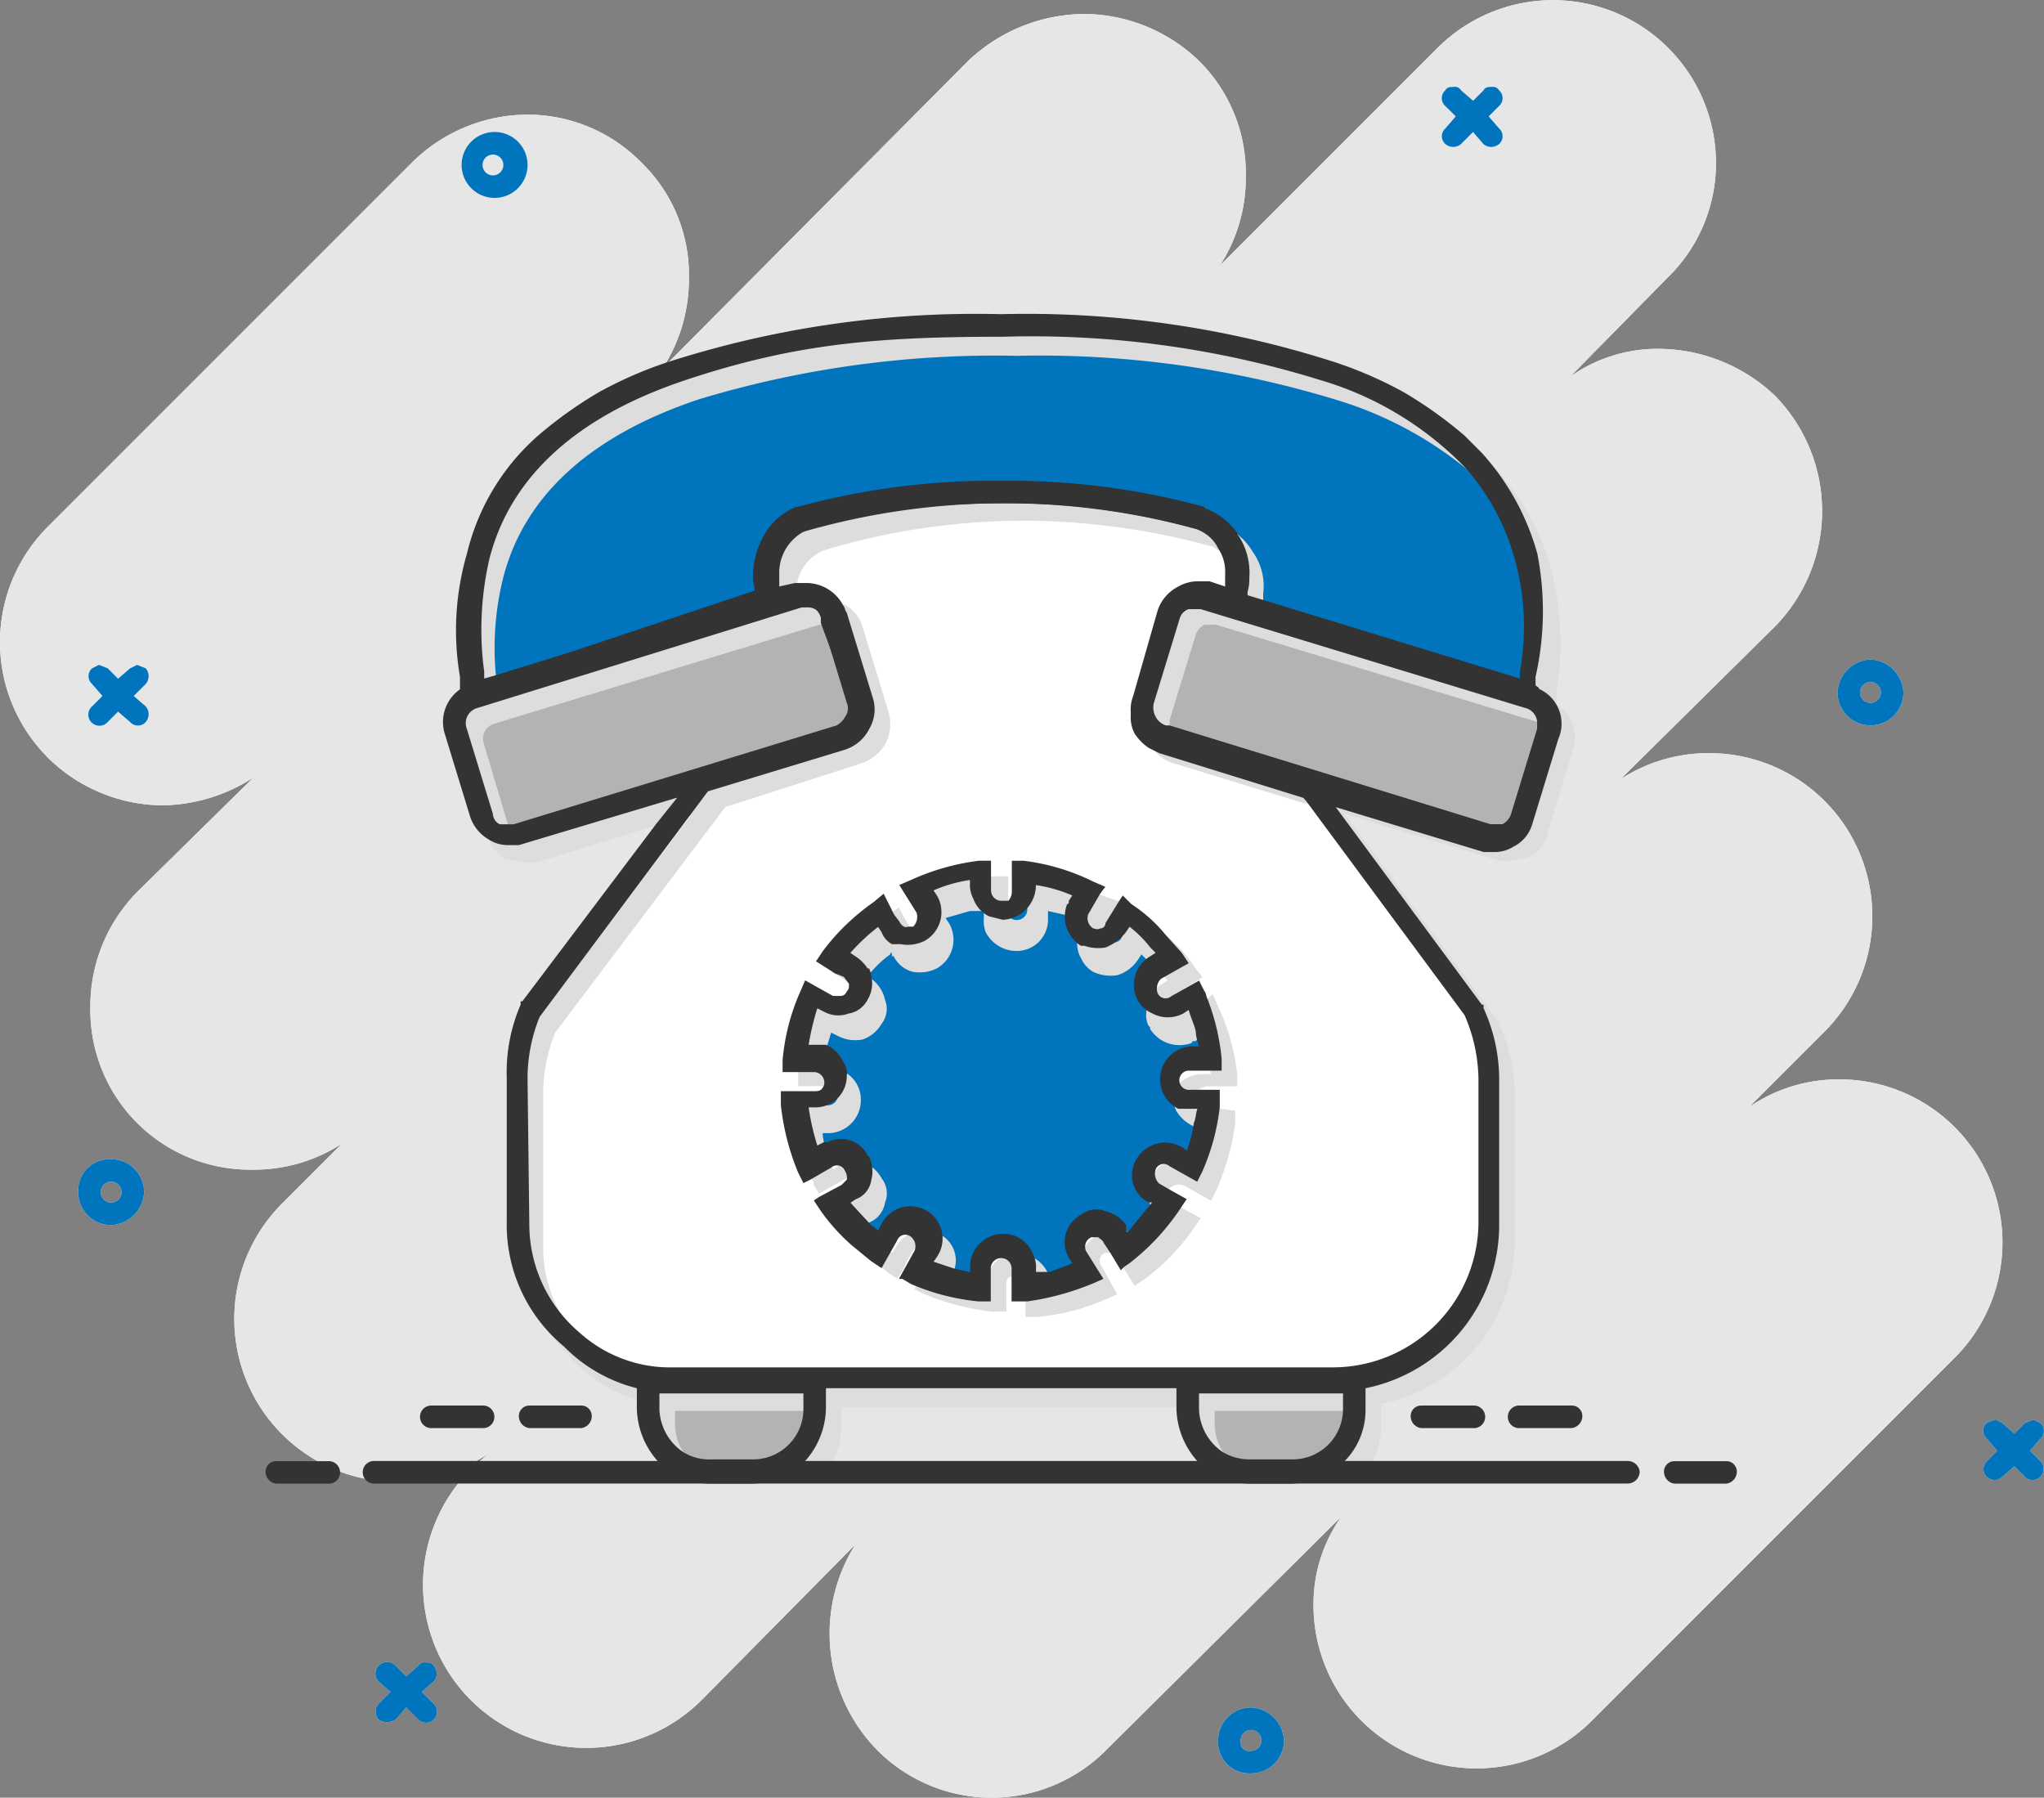 <svg id="Asset_118" data-name="Asset 118" xmlns="http://www.w3.org/2000/svg" width="84.837" height="74.609" viewBox="0 0 84.837 74.609"><rect x="0" y="0" width="84.837" height="74.609" fill="#808080" stroke="none"/><g id="Layer_2" data-name="Layer 2" transform="translate(0 0)"><g id="Layer_1" data-name="Layer 1"><path id="Path_13413" data-name="Path 13413" d="M1.942,31.4a6.841,6.841,0,0,0,4.825,2.016,7.129,7.129,0,0,0,3.745-1.152L5.687,37.012a6.769,6.769,0,0,0-1.944,4.825,6.625,6.625,0,0,0,6.7,6.7,6.7,6.7,0,0,0,3.745-1.08l-2.52,2.52A6.769,6.769,0,0,0,16.489,61.5a7.129,7.129,0,0,0,3.745-1.152l-.648.576A6.772,6.772,0,1,0,29.163,70.5L35.5,64.089a6.913,6.913,0,0,0,.864,8.5,6.7,6.7,0,0,0,9.578,0l9.722-9.65a6.265,6.265,0,0,0-1.152,3.745,6.769,6.769,0,0,0,11.522,4.753L81.156,56.312A6.769,6.769,0,0,0,76.331,44.79a6.553,6.553,0,0,0-3.745,1.152l3.169-3.169A6.769,6.769,0,0,0,71,31.251a6.7,6.7,0,0,0-3.745,1.08l6.409-6.337a6.841,6.841,0,0,0,0-9.578,7.057,7.057,0,0,0-4.753-1.944,6.265,6.265,0,0,0-3.745,1.152l4.033-4.1a6.625,6.625,0,0,0,2.016-4.753A6.769,6.769,0,0,0,59.7,1.942l-9.074,9.074A6.7,6.7,0,0,0,51.7,7.271a6.553,6.553,0,0,0-1.944-4.753A6.913,6.913,0,0,0,45.006.574a7.057,7.057,0,0,0-4.825,1.944L27.507,15.265a6.841,6.841,0,0,0,1.08-3.745,6.481,6.481,0,0,0-1.944-4.753A6.625,6.625,0,0,0,21.89,4.751a6.841,6.841,0,0,0-4.825,2.016L1.942,21.89a6.769,6.769,0,0,0,0,9.506Z" transform="translate(0.007 0.007)" fill="#fff"/><path id="Path_13414" data-name="Path 13414" d="M114.875,83.1l-.432.432a.458.458,0,0,0,.648.648l.5-.432.432.432a.458.458,0,1,0,.648-.648l-.432-.432.432-.5a.432.432,0,0,0,0-.648l-.288-.144-.36.144-.432.432-.5-.432L114.8,81.8l-.36.144a.432.432,0,0,0,0,.648Z" transform="translate(-31.984 -22.889)" fill="#fff"/><path id="Path_13415" data-name="Path 13415" d="M22.258,97.021l-.5.5a.5.5,0,0,0,0,.648.648.648,0,0,0,.72,0l.432-.5.5.5a.458.458,0,0,0,.648-.648l-.5-.5.5-.432a.5.5,0,0,0,0-.648c-.072-.144-.216-.144-.36-.144a.288.288,0,0,0-.288.144l-.5.432-.432-.432a.484.484,0,0,0-.72.648Z" transform="translate(-6.051 -26.804)" fill="#fff"/><path id="Path_13416" data-name="Path 13416" d="M5.675,39.6l-.432.432a.459.459,0,1,0,.648.648l.432-.432.5.432a.432.432,0,0,0,.648,0,.5.5,0,0,0,0-.648l-.5-.432.5-.5a.5.5,0,0,0,0-.648l-.36-.144-.288.144-.5.432-.432-.432-.36-.144-.288.144a.432.432,0,0,0,0,.648Z" transform="translate(-1.422 -10.714)" fill="#fff"/><path id="Path_13417" data-name="Path 13417" d="M83.675,6.223l-.432.5a.432.432,0,0,0,0,.648.5.5,0,0,0,.648,0l.5-.5.432.5a.5.5,0,0,0,.648,0,.432.432,0,0,0,0-.648l-.432-.5.432-.432a.432.432,0,0,0,0-.648A.288.288,0,0,0,85.187,5c-.144,0-.288,0-.36.144l-.432.432-.5-.432A.288.288,0,0,0,83.6,5c-.144,0-.288,0-.36.144a.432.432,0,0,0,0,.648Z" transform="translate(-23.252 -1.393)" fill="#fff"/><path id="Path_13418" data-name="Path 13418" d="M71.567,98.4a1.44,1.44,0,0,1,1.368,1.368,1.368,1.368,0,0,1-1.368,1.368A1.3,1.3,0,0,1,70.2,99.768,1.368,1.368,0,0,1,71.567,98.4Zm0,1.8a.432.432,0,1,0-.432-.432.36.36,0,0,0,.432.432Z" transform="translate(-19.642 -27.535)" fill="#fff"/><path id="Path_13419" data-name="Path 13419" d="M107.268,38a1.44,1.44,0,0,1,1.368,1.368,1.368,1.368,0,1,1-2.736,0A1.44,1.44,0,0,1,107.268,38Zm0,1.8a.432.432,0,1,0-.432-.432A.432.432,0,0,0,107.268,39.8Z" transform="translate(-29.634 -10.63)" fill="#fff"/><path id="Path_13420" data-name="Path 13420" d="M27.9,7.6a1.368,1.368,0,1,1-1.3,1.368A1.368,1.368,0,0,1,27.9,7.6Zm0,1.8a.432.432,0,1,0-.432-.432A.432.432,0,0,0,27.9,9.4Z" transform="translate(-7.44 -2.121)" fill="#fff"/><path id="Path_13421" data-name="Path 13421" d="M5.867,66.8a1.368,1.368,0,0,1,1.368,1.368,1.44,1.44,0,0,1-1.368,1.368A1.368,1.368,0,0,1,4.5,68.167,1.3,1.3,0,0,1,5.867,66.8Zm0,1.8a.432.432,0,1,0-.432-.432.432.432,0,0,0,.432.432Z" transform="translate(-1.254 -18.69)" fill="#fff"/><path id="Path_13422" data-name="Path 13422" d="M1.942,31.4a6.841,6.841,0,0,0,4.825,2.016,7.129,7.129,0,0,0,3.745-1.152L5.687,37.012a6.769,6.769,0,0,0-1.944,4.825,6.625,6.625,0,0,0,6.7,6.7,6.7,6.7,0,0,0,3.745-1.08l-2.52,2.52A6.769,6.769,0,0,0,16.489,61.5a7.129,7.129,0,0,0,3.745-1.152l-.648.576A6.772,6.772,0,1,0,29.163,70.5L35.5,64.089a6.913,6.913,0,0,0,.864,8.5,6.7,6.7,0,0,0,9.578,0l9.722-9.65a6.265,6.265,0,0,0-1.152,3.745,6.769,6.769,0,0,0,11.522,4.753L81.156,56.312A6.769,6.769,0,0,0,76.331,44.79a6.553,6.553,0,0,0-3.745,1.152l3.169-3.169A6.769,6.769,0,0,0,71,31.251a6.7,6.7,0,0,0-3.745,1.08l6.409-6.337a6.841,6.841,0,0,0,0-9.578,7.057,7.057,0,0,0-4.753-1.944,6.265,6.265,0,0,0-3.745,1.152l4.033-4.1a6.625,6.625,0,0,0,2.016-4.753A6.769,6.769,0,0,0,59.7,1.942l-9.074,9.074A6.7,6.7,0,0,0,51.7,7.271a6.553,6.553,0,0,0-1.944-4.753A6.913,6.913,0,0,0,45.006.574a7.057,7.057,0,0,0-4.825,1.944L27.507,15.265a6.841,6.841,0,0,0,1.08-3.745,6.481,6.481,0,0,0-1.944-4.753A6.625,6.625,0,0,0,21.89,4.751a6.841,6.841,0,0,0-4.825,2.016L1.942,21.89a6.769,6.769,0,0,0,0,9.506Z" transform="translate(0.007 0.007)" fill="#e6e6e6"/><path id="Path_13423" data-name="Path 13423" d="M114.875,83.1l-.432.432a.458.458,0,0,0,.648.648l.5-.432.432.432a.458.458,0,1,0,.648-.648l-.432-.432.432-.5a.432.432,0,0,0,0-.648l-.288-.144-.36.144-.432.432-.5-.432L114.8,81.8l-.36.144a.432.432,0,0,0,0,.648Z" transform="translate(-31.984 -22.889)" fill="#0174be"/><path id="Path_13424" data-name="Path 13424" d="M22.258,97.021l-.5.5a.5.5,0,0,0,0,.648.648.648,0,0,0,.72,0l.432-.5.5.5a.458.458,0,0,0,.648-.648l-.5-.5.5-.432a.5.5,0,0,0,0-.648c-.072-.144-.216-.144-.36-.144a.288.288,0,0,0-.288.144l-.5.432-.432-.432a.484.484,0,0,0-.72.648Z" transform="translate(-6.051 -26.804)" fill="#0174be"/><path id="Path_13425" data-name="Path 13425" d="M5.675,39.6l-.432.432a.459.459,0,1,0,.648.648l.432-.432.5.432a.432.432,0,0,0,.648,0,.5.5,0,0,0,0-.648l-.5-.432.5-.5a.5.5,0,0,0,0-.648l-.36-.144-.288.144-.5.432-.432-.432-.36-.144-.288.144a.432.432,0,0,0,0,.648Z" transform="translate(-1.422 -10.714)" fill="#0174be"/><path id="Path_13426" data-name="Path 13426" d="M83.675,6.223l-.432.5a.432.432,0,0,0,0,.648.5.5,0,0,0,.648,0l.5-.5.432.5a.5.5,0,0,0,.648,0,.432.432,0,0,0,0-.648l-.432-.5.432-.432a.432.432,0,0,0,0-.648A.288.288,0,0,0,85.187,5c-.144,0-.288,0-.36.144l-.432.432-.5-.432A.288.288,0,0,0,83.6,5c-.144,0-.288,0-.36.144a.432.432,0,0,0,0,.648Z" transform="translate(-23.252 -1.393)" fill="#0174be"/><path id="Path_13427" data-name="Path 13427" d="M71.567,98.4a1.44,1.44,0,0,1,1.368,1.368,1.368,1.368,0,0,1-1.368,1.368A1.3,1.3,0,0,1,70.2,99.768,1.368,1.368,0,0,1,71.567,98.4Zm0,1.8a.432.432,0,1,0-.432-.432.36.36,0,0,0,.432.432Z" transform="translate(-19.642 -27.535)" fill="#0174be"/><path id="Path_13428" data-name="Path 13428" d="M107.268,38a1.44,1.44,0,0,1,1.368,1.368,1.368,1.368,0,1,1-2.736,0A1.44,1.44,0,0,1,107.268,38Zm0,1.8a.432.432,0,1,0-.432-.432A.432.432,0,0,0,107.268,39.8Z" transform="translate(-29.634 -10.63)" fill="#0174be"/><path id="Path_13429" data-name="Path 13429" d="M27.9,7.6a1.368,1.368,0,1,1-1.3,1.368A1.368,1.368,0,0,1,27.9,7.6Zm0,1.8a.432.432,0,1,0-.432-.432A.432.432,0,0,0,27.9,9.4Z" transform="translate(-7.44 -2.121)" fill="#0174be"/><path id="Path_13430" data-name="Path 13430" d="M5.867,66.8a1.368,1.368,0,0,1,1.368,1.368,1.44,1.44,0,0,1-1.368,1.368A1.368,1.368,0,0,1,4.5,68.167,1.3,1.3,0,0,1,5.867,66.8Zm0,1.8a.432.432,0,1,0-.432-.432.432.432,0,0,0,.432.432Z" transform="translate(-1.254 -18.69)" fill="#0174be"/><path id="Path_13431" data-name="Path 13431" d="M27.134,33.23a11.09,11.09,0,0,1,.216-4.825h0c.936-3.529,3.745-6.121,8.425-7.705A41.362,41.362,0,0,1,49.1,18.9,41.362,41.362,0,0,1,62.42,20.7c4.681,1.584,7.561,4.177,8.425,7.705h0a11.09,11.09,0,0,1,.216,4.825l-.144.792L58.82,30.35v-.576a1.368,1.368,0,0,1,.072-.576,2.592,2.592,0,0,0-.432-1.44,1.872,1.872,0,0,0-1.152-.936h0a29.381,29.381,0,0,0-8.281-1.08,30.1,30.1,0,0,0-8.281,1.08h0A2.347,2.347,0,0,0,39.232,29.2V30.35L27.278,34.023Z" transform="translate(-7.542 -5.285)" fill="#0174be"/><path id="Path_13432" data-name="Path 13432" d="M28.419,44.338l-.576-.144a1.44,1.44,0,0,1-.576-.72l-1.08-3.529a1.224,1.224,0,0,1,.792-1.44l13.466-4.1h.36a1.152,1.152,0,0,1,1.08.792l1.08,3.529a.936.936,0,0,1-.072.864,1.008,1.008,0,0,1-.648.576l-13.466,4.1Z" transform="translate(-7.315 -9.623)" fill="#b3b3b3"/><path id="Path_13433" data-name="Path 13433" d="M39.992,83.373A2.592,2.592,0,0,1,37.4,80.78V79.7h6.913v1.08a2.664,2.664,0,0,1-2.664,2.592Z" transform="translate(-10.463 -22.301)" fill="#b3b3b3"/><path id="Path_13434" data-name="Path 13434" d="M71.092,83.373A2.592,2.592,0,0,1,68.5,80.78V79.7h6.913v1.08a2.664,2.664,0,0,1-2.664,2.592Z" transform="translate(-19.167 -22.301)" fill="#b3b3b3"/><path id="Path_13435" data-name="Path 13435" d="M80.428,44.31H80.14L66.674,40.133a1.008,1.008,0,0,1-.72-.576,1.224,1.224,0,0,1-.072-.864l1.08-3.529a1.008,1.008,0,0,1,.576-.72l.5-.144h.36l13.466,4.1a1.152,1.152,0,0,1,.792,1.44l-1.08,3.6a1.152,1.152,0,0,1-.576.72Z" transform="translate(-18.421 -9.595)" fill="#b3b3b3"/><path id="Path_13436" data-name="Path 13436" d="M36.181,65.3A6.481,6.481,0,0,1,29.7,58.817V52.84a7.921,7.921,0,0,1,.576-2.88h0l7.129-9.578,5.833-1.728a1.3,1.3,0,0,0,.792-1.584L43.022,33.54a1.368,1.368,0,0,0-1.224-.864h-.36l-1.224.36V31.884a2.3,2.3,0,0,1,1.44-2.3h.072a31.462,31.462,0,0,1,16.347,0h.072a2.3,2.3,0,0,1,1.44,2.3v1.152l-1.224-.36H58l-.576.144a1.152,1.152,0,0,0-.576.72l-1.08,3.529a1.3,1.3,0,0,0,.792,1.584l5.761,1.656,7.129,9.578h0a7.921,7.921,0,0,1,.576,2.881v5.977a6.481,6.481,0,0,1-6.481,6.481Z" transform="translate(-8.308 -7.971)" fill="#fff"/><path id="Path_13437" data-name="Path 13437" d="M62.191,59.806h.792a8.137,8.137,0,0,1-.72,2.664l-.72-.432a.864.864,0,0,0-1.152.36h0a.864.864,0,0,0,.288,1.224l.72.36a8.281,8.281,0,0,1-1.944,1.944l-.432-.648a.936.936,0,0,0-1.224-.36.864.864,0,0,0-.288,1.224l.36.72a10.37,10.37,0,0,1-2.664.72v-.864a.864.864,0,0,0-.864-.864h0a.864.864,0,0,0-.864.864v.864a10.37,10.37,0,0,1-2.664-.72l.36-.72a.864.864,0,0,0-.288-1.224h0a.936.936,0,0,0-1.224.36l-.36.648a7.417,7.417,0,0,1-2.016-1.944l.72-.36a.936.936,0,0,0,.36-1.224h0a.936.936,0,0,0-1.224-.36l-.72.432a10.37,10.37,0,0,1-.72-2.664h.792a.936.936,0,0,0,.936-.864h0a.936.936,0,0,0-.936-.936H45.7a11.234,11.234,0,0,1,.72-2.664l.72.432a.936.936,0,0,0,1.224-.36h0A.864.864,0,0,0,48,54.261l-.72-.432A10.37,10.37,0,0,1,49.3,51.884l.36.72a.864.864,0,0,0,1.224.288h0a.864.864,0,0,0,.288-1.224l-.36-.648a8.137,8.137,0,0,1,2.664-.72v.792a.864.864,0,0,0,.864.864h0a.864.864,0,0,0,.864-.864V50.3a8.137,8.137,0,0,1,2.664.72l-.36.648a.889.889,0,0,0,1.512.936l.432-.72A12.386,12.386,0,0,1,61.4,53.829l-.72.432a.792.792,0,0,0-.288,1.152h0a.864.864,0,0,0,1.152.36l.72-.432a8.641,8.641,0,0,1,.72,2.664h-.792a.864.864,0,0,0-.864.936h0A.864.864,0,0,0,62.191,59.806Z" transform="translate(-12.786 -14.073)" fill="#0174be"/><path id="Path_13438" data-name="Path 13438" d="M39.619,30.23l-.288.144h0Zm19.155-1.152c0-.144-.072-.288-.072-.432h0V28.5c-.072-.072-.072-.072-.072-.144s-.072-.216-.072-.288A.072.072,0,0,1,58.486,28c0-.072-.072-.144-.144-.216a1.872,1.872,0,0,0-1.152-.936h0L56.9,26.7h-.144a11.882,11.882,0,0,0-2.3-.432h0a41.335,41.335,0,0,0-4.9-.36,28.3,28.3,0,0,0-8.425,1.152h0a3.241,3.241,0,0,0-1.44,1.152,3.457,3.457,0,0,0-.432,1.728h0a.936.936,0,0,1,.072.432l.288-.144.72-.216v-.36h.072a1.8,1.8,0,0,1,1.152-1.584h0A29.688,29.688,0,0,1,57.694,28h0l.216.144h.144a1.584,1.584,0,0,1,.576.648h0Zm-.936,1.08H57.55l.648.144h-.36ZM71.952,34.55v-.5a12.386,12.386,0,0,0-.216-5.113h0a10.226,10.226,0,0,0-2.952-4.825h0a23.548,23.548,0,0,0-2.592-1.8,18.219,18.219,0,0,0-3.169-1.368l-2.16-.648h0A47.888,47.888,0,0,0,49.556,19,42.415,42.415,0,0,0,36.09,20.868a21.892,21.892,0,0,0-3.241,1.368,17.355,17.355,0,0,0-2.52,1.8,9.434,9.434,0,0,0-2.953,4.9h0a11.954,11.954,0,0,0-.288,4.753.792.792,0,0,0,.072.36h0v.432h0a1.584,1.584,0,0,0-.864,1.584h0a.432.432,0,0,1,.072.288l1.152,3.6.144.288a2.016,2.016,0,0,0,.648.72l.792.144h.5l4.9-1.512.792-.216h0l.72-.216-6.337,8.425h-.072V47.8h0a8.353,8.353,0,0,0-.576,3.025V56.8a4.177,4.177,0,0,0,.144,1.368h0a6.337,6.337,0,0,0,1.584,3.169,6.121,6.121,0,0,0,3.1,2.088l.5.144h.144V64.8h0a3.169,3.169,0,0,0,.432,1.152.36.36,0,0,0,.216.288,2.448,2.448,0,0,0,.576.648H41.2a4.969,4.969,0,0,0,.72-.936,3.312,3.312,0,0,0,.36-1.512v-.72H56.83v.72a.5.5,0,0,0,.072.36,2.16,2.16,0,0,0,.36,1.152.36.36,0,0,0,.216.288,2.449,2.449,0,0,0,.576.648h5.473a4.969,4.969,0,0,0,.792-.936,3.313,3.313,0,0,0,.36-1.512v-.864A6.913,6.913,0,0,0,70.224,56.8V50.825a7.129,7.129,0,0,0-.648-3.025h0v-.144H69.5l-6.337-8.569,6.409,1.944h.5l.72-.144a1.368,1.368,0,0,0,.792-1.008l1.08-3.529A1.584,1.584,0,0,0,71.952,34.55Zm-.144,1.584-1.08,3.529a.72.72,0,0,1-.36.432h-.5l-.576-.144h0l-7.273-2.16L56.4,36.063a.72.72,0,0,1-.432-.36.216.216,0,0,1-.072-.144V35.2l1.08-3.529a.72.72,0,0,1,.36-.432h.5L71.16,35.271H71.3l.288.216A.576.576,0,0,1,71.808,36.135Zm-2.88,12.53a7.561,7.561,0,0,1,.36,2.16V56.8a6.121,6.121,0,0,1-5.257,5.977H34.722l-.792-.216h-.144a5.833,5.833,0,0,1-2.448-1.728,5.617,5.617,0,0,1-1.44-3.889V50.825a6.769,6.769,0,0,1,.5-2.664h0L37.458,38.8,43.075,37a1.872,1.872,0,0,0,1.008-.792,1.8,1.8,0,0,0,.144-1.368l-1.08-3.529a1.512,1.512,0,0,0-.792-.936h-.144a1.3,1.3,0,0,0-.72-.144h-.5l-.648.144v-.288h0v-.36h.072a1.8,1.8,0,0,1,1.152-1.584h0A28.791,28.791,0,0,1,57.694,28h0l.216.144h.144a1.584,1.584,0,0,1,.576.648h0l.144.216h0a2.953,2.953,0,0,1,.072.792v.5h-1.3l-.72.144a1.584,1.584,0,0,0-.792,1.008l-1.08,3.385a.792.792,0,0,0-.072.36v.144a1.152,1.152,0,0,0,.144.72v.144H55.1A1.584,1.584,0,0,0,56.11,37l5.4,1.656H61.8l6.913,9.362h0l.216.5ZM29.1,40.167h-.36l-.144-.144a.36.36,0,0,1-.144-.288v-.144l-1.008-3.385a.648.648,0,0,1,.432-.864l13.466-4.1h.36a.576.576,0,0,1,.5.5l.936,2.953h0v.576a.648.648,0,0,1,0,.5l-.432.36-6.553,2.016-.792.216-6.121,1.872Zm-1.08-6.337h0a.792.792,0,0,0-.072-.36h0a12.026,12.026,0,0,1,.288-4.177h0c.864-3.385,3.6-5.905,8.137-7.417a42.487,42.487,0,0,1,13.178-1.8,42.127,42.127,0,0,1,13.178,1.8,15.771,15.771,0,0,1,5.473,2.88,8.714,8.714,0,0,1,2.52,3.961h0a1.008,1.008,0,0,1,.144.432h0a10.154,10.154,0,0,1,.216,4.609h0v.36h-.36L59.782,30.734v-.792a2.448,2.448,0,0,0-.432-1.728,2.593,2.593,0,0,0-.72-.792l-.216-.144-.432-.216H57.91l-1.224-.36h0a11.882,11.882,0,0,0-2.3-.432h0a41.335,41.335,0,0,0-4.9-.36,28.3,28.3,0,0,0-8.425,1.152h0a3.241,3.241,0,0,0-1.44,1.152,3.457,3.457,0,0,0-.432,1.728h0a.936.936,0,0,1,.072.432h0v.216l-.5.144L28.1,34.118V33.83ZM37.53,66.6a2.016,2.016,0,0,1-.936-.216h0l-.576-.432-.288-.36a2.16,2.16,0,0,1-.36-1.152v-.576h5.977v.576a2.3,2.3,0,0,1-.576,1.512,2.448,2.448,0,0,1-1.584.648Zm22.4,0a2.232,2.232,0,0,1-.936-.216h0l-.576-.432-.288-.36a2.16,2.16,0,0,1-.36-1.152v-.576h5.977v.576a2.3,2.3,0,0,1-.576,1.512,2.232,2.232,0,0,1-1.512.648ZM39.619,30.23l-.288.144h0Zm18.507,0H57.55l.648.144h-.072Zm.648-1.152c0-.144-.072-.288-.072-.432h0V28.5c-.072-.072-.072-.072-.072-.144s-.072-.216-.072-.288A.072.072,0,0,1,58.486,28c0-.072-.072-.144-.144-.216a1.872,1.872,0,0,0-1.152-.936h0L56.9,26.7h-.144a11.882,11.882,0,0,0-2.3-.432h0a41.335,41.335,0,0,0-4.9-.36,28.3,28.3,0,0,0-8.425,1.152h0a3.241,3.241,0,0,0-1.44,1.152,3.457,3.457,0,0,0-.432,1.728h0a.936.936,0,0,1,.072.432l.288-.144.72-.216v-.36h.072a1.8,1.8,0,0,1,1.152-1.584h0A29.688,29.688,0,0,1,57.694,28h0l.216.144h.144a1.584,1.584,0,0,1,.576.648h0Z" transform="translate(-7.352 -5.308)" fill="#ddd"/><path id="Path_13439" data-name="Path 13439" d="M62.895,60.078a.36.36,0,0,1-.36-.216c0-.072-.072-.144-.072-.216s.072-.216.072-.288l.36-.144h1.3v-.5A9,9,0,0,0,63.4,55.9l-.216-.5-.288.216-.432.216-.432.216a.36.36,0,0,1-.576-.144h0a.432.432,0,0,1,.144-.5l.936-.576.216-.144-.288-.36a6.193,6.193,0,0,0-1.3-1.44,5.834,5.834,0,0,0-.72-.648l-.432-.288-.216.288-.432.864a.36.36,0,0,1-.288.144c-.072.072-.216,0-.288,0l-.216-.216a.792.792,0,0,1,.072-.36l.648-1.152h-.072l-.432-.144-.36-.144a4.753,4.753,0,0,0-1.44-.432h0l-1.008-.216h-.5v1.3a.432.432,0,0,1-.432.432.36.36,0,0,1-.36-.216V50.5H53.533a7.993,7.993,0,0,0-2.232.648l-.216.144h-.216l.5.864.144.288a.432.432,0,0,1-.144.576.576.576,0,0,1-.576-.144h0l-.288-.432-.36-.648-.216.144-.216.144h-.144a10.658,10.658,0,0,0-1.8,1.8l-.144.216-.144.216-.144.144.72.432.432.216h0c.072,0,.144.144.216.216s0,.216-.072.288-.144.216-.216.216h-.36l-.216-.144-.936-.5V55.4l-.216.5a12.315,12.315,0,0,0-.648,2.16c0,.216-.072.36-.072.5v.648h1.44a.36.36,0,0,1,.216.36.432.432,0,0,1-.36.432H45.9v.5a5.617,5.617,0,0,0,.144,1.008h0l.432,1.44c.072.144.144.216.144.36l.216.36h0l1.152-.648h.432l.144.144a.648.648,0,0,1,.072.36l-.216.216-.864.5-.288.144.288.432.648.792,1.44,1.3.432.288.144-.216.5-.936a.432.432,0,0,1,.5-.144H51.3a.432.432,0,0,1,.144.576l-.288.432-.216.432-.144.288.432.216a10.082,10.082,0,0,0,2.808.72h.576v-1.08c0-.144,0-.288.144-.36h.432a.36.36,0,0,1,.216.36v1.3h.5a8.93,8.93,0,0,0,2.808-.72l.5-.216L58.574,66.7a.36.36,0,0,1,.144-.576h.288l.288.216.144.36.5.792.432-.288a9.218,9.218,0,0,0,2.016-2.088l.288-.432-.792-.432-.36-.216a.288.288,0,0,1-.144-.36v-.216a.576.576,0,0,1,.576-.144l1.152.648.216-.432a10.3,10.3,0,0,0,.792-2.808v-.5Zm-6.553,6.913a1.368,1.368,0,0,0-.72-.72.792.792,0,0,0-.576-.144h-.072a1.368,1.368,0,0,0-1.224,1.368v.216L52.6,67.423h-.432l.144-.288c.072,0,.072-.072.072-.144a1.224,1.224,0,0,0-.576-1.656h-.072l-.72-.144a1.44,1.44,0,0,0-1.008.72l-.144.216-.36-.288-.576-.576-.216-.288L49,64.83a1.08,1.08,0,0,0,.576-.792,1.008,1.008,0,0,0-.144-1.008,1.44,1.44,0,0,0-.576-.576,1.008,1.008,0,0,0-.648-.072l-.576.144-.216.144a85977.721,85977.721,0,0,0-.288-.864,2.088,2.088,0,0,1-.144-.648h.288a1.368,1.368,0,0,0,1.3-1.368,1.3,1.3,0,0,0-.792-1.224l-.5-.144H46.98c0-.144.072-.36.072-.5l.288-.936.288.144a1.584,1.584,0,0,0,1.008.144,1.44,1.44,0,0,0,.792-.648,1.008,1.008,0,0,0,.144-1.008A1.44,1.44,0,0,0,49,54.749H48.78a4.465,4.465,0,0,1,1.008-1.008.072.072,0,0,1,.072-.072v.144h.072a1.224,1.224,0,0,0,.792.648,1.584,1.584,0,0,0,1.008-.144,1.368,1.368,0,0,0,.5-1.872l-.144-.216L53.1,51.94h.576v.288a1.368,1.368,0,0,0,.072.576,1.44,1.44,0,0,0,1.224.792,1.3,1.3,0,0,0,1.368-1.368V51.94l.648.144.5.144.36.144-.144.216a2.232,2.232,0,0,0-.144.576,1.152,1.152,0,0,0,.144.72,1.3,1.3,0,0,0,.5.576,1.728,1.728,0,0,0,1.008.144,1.584,1.584,0,0,0,.864-.648l.144-.216.216.216a2.16,2.16,0,0,1,.576.576c.144.072.216.216.288.288l-.216.144a1.3,1.3,0,0,0-.648,1.08,1.008,1.008,0,0,0,.072.648c.072.072.072.072.072.144a1.44,1.44,0,0,0,1.728.576c0-.072.072-.072.144-.072l.216-.144.144.36h0a6.769,6.769,0,0,1,.288,1.152h-.288a1.368,1.368,0,0,0-1.3.792v.144a1.728,1.728,0,0,0,.144.576,1.584,1.584,0,0,0,.72.648l.432.144h.36a5.977,5.977,0,0,1-.432,1.512l-.216-.144h-.144a1.008,1.008,0,0,0-.648-.072,1.152,1.152,0,0,0-1.08.648,1.368,1.368,0,0,0-.144.576v.432a.288.288,0,0,1,.072.216v.144c.072.144.216.216.36.36h.144l.216.144A8.209,8.209,0,0,1,60.3,65.983l-.144-.216-.144-.216-.36-.288h-.792a.936.936,0,0,0-.576.216,1.368,1.368,0,0,0-.648,1.08,1.08,1.08,0,0,0,.144.648h0l.144.288-1.512.36v-.216h0A5.584,5.584,0,0,0,56.342,66.991Z" transform="translate(-12.842 -14.129)" fill="#ddd"/><path id="Path_13440" data-name="Path 13440" d="M71.155,28.038h0a10.37,10.37,0,0,0-2.3-4.177l-.72-.72a17.355,17.355,0,0,0-2.52-1.8,16.851,16.851,0,0,0-3.241-1.368A41.822,41.822,0,0,0,48.9,18.1a41.822,41.822,0,0,0-13.466,1.872A16.851,16.851,0,0,0,32.2,21.341a17.355,17.355,0,0,0-2.52,1.8,9.434,9.434,0,0,0-2.952,4.9h0a11.378,11.378,0,0,0-.288,5.113v1.3l.5-.144.5-.216L38.534,30.7l.864-.216v-.432h0v-.36h0c0-.216-.072-.36-.072-.576a1.944,1.944,0,0,1,.288-1.152,2.016,2.016,0,0,1,.936-.792h0a30.1,30.1,0,0,1,16.491-.144h0a2.016,2.016,0,0,1,.936.792.216.216,0,0,1,.072.144,2.3,2.3,0,0,1,.216,1.008,1.8,1.8,0,0,1-.072.576h0v.36h0v.432l.792.216,11.09,3.385,1.008.36V33.151A12.386,12.386,0,0,0,71.155,28.038ZM68.2,24.509a9.506,9.506,0,0,1,2.016,3.745h0a10.442,10.442,0,0,1,.216,4.681v.288L59.849,29.982l-.72-.216v-.144a1.8,1.8,0,0,0,.072-.576,2.809,2.809,0,0,0-.432-1.728.216.216,0,0,1-.072-.144,2.88,2.88,0,0,0-1.3-1.008h0a.072.072,0,0,1-.072-.072,30.749,30.749,0,0,0-8.425-1.08,30.749,30.749,0,0,0-8.425,1.08h-.072a2.664,2.664,0,0,0-1.368,1.224,3.457,3.457,0,0,0-.432,1.728c0,.216.072.36.072.576v.144l-10.73,3.313-.5.144v-.288a13.034,13.034,0,0,1,.216-4.681h0c.864-3.385,3.6-5.905,8.137-7.417s7.921-1.8,13.178-1.8a40.424,40.424,0,0,1,13.178,1.8A13.754,13.754,0,0,1,68.2,24.509Z" transform="translate(-7.348 -5.061)" fill="#333"/><path id="Path_13441" data-name="Path 13441" d="M43.293,38.38l-1.08-3.529A1.152,1.152,0,0,0,42,34.419a1.512,1.512,0,0,0-1.368-.72h-.576l-.648.216H38.54l-10.8,3.6-.864.288h-.216l-.288.144a1.656,1.656,0,0,0-.792,1.872l1.08,3.529a1.728,1.728,0,0,0,.792.936h0a1.44,1.44,0,0,0,.792.216h.432l6.481-1.944.72-.216h0L42.141,40.4a1.872,1.872,0,0,0,1.008-.792,1.8,1.8,0,0,0,.144-1.224ZM28.171,43.637h-.288a.5.5,0,0,1-.288-.432l-1.08-3.529a.648.648,0,0,1,.432-.864l13.466-4.177h.216a.648.648,0,0,1,.648.432v.216L42.285,38.6a.576.576,0,0,1-.072.576.864.864,0,0,1-.36.36l-13.394,4.1Z" transform="translate(-7.138 -9.426)" fill="#333"/><path id="Path_13442" data-name="Path 13442" d="M36.7,79v1.584a3.385,3.385,0,0,0,.864,2.16l.432.288a2.665,2.665,0,0,0,1.8.648h1.656a3.169,3.169,0,0,0,2.232-.936,3.385,3.385,0,0,0,.864-2.16V79Zm1.944,3.385a2.232,2.232,0,0,1-1.008-1.8v-.648h5.977v.648h0a2.088,2.088,0,0,1-2.16,2.088H39.8a2.016,2.016,0,0,1-1.152-.288Z" transform="translate(-10.267 -22.105)" fill="#333"/><path id="Path_13443" data-name="Path 13443" d="M67.8,79v1.584a3.385,3.385,0,0,0,.864,2.16l.432.288a2.664,2.664,0,0,0,1.8.648h1.656a3.168,3.168,0,0,0,2.232-.936,3.025,3.025,0,0,0,.864-2.16V79Zm1.944,3.385a2.232,2.232,0,0,1-1.008-1.8v-.648h5.977v.648h0a2.088,2.088,0,0,1-2.16,2.088H70.9a2.16,2.16,0,0,1-1.152-.288Z" transform="translate(-18.971 -22.105)" fill="#333"/><path id="Path_13444" data-name="Path 13444" d="M82.111,38.1c0-.072-.072-.072-.144-.144h-.288L70.733,34.576l-.792-.288h-.864L68.356,34h-.5a1.656,1.656,0,0,0-1.512,1.224l-1.08,3.529a1.44,1.44,0,0,0,.072,1.224,2.16,2.16,0,0,0,.576.576l.432.216,6.265,1.944h0l.792.216,6.409,1.944h.432a1.44,1.44,0,0,0,.792-.216,1.512,1.512,0,0,0,.792-.936l1.08-3.529a1.584,1.584,0,0,0-.792-2.088ZM66.772,39.617h-.144a.72.72,0,0,1-.432-.36.792.792,0,0,1-.072-.576l1.08-3.529a.576.576,0,0,1,.36-.36h.5l13.466,4.1a.648.648,0,0,1,.5.576v.288l-1.08,3.529a.72.72,0,0,1-.36.432h-.5Z" transform="translate(-18.231 -9.511)" fill="#333"/><path id="Path_13445" data-name="Path 13445" d="M69.741,49.648h0V49.5h-.072l-6.337-8.569-.5-.648h0l-.144-.216h-.072l-.144-.216H62.18l-5.473-1.8h-.216a.648.648,0,0,1-.432-.432.576.576,0,0,1-.072-.576l1.08-3.529a.72.72,0,0,1,.36-.432l.36-.144h.288l.648.216h.288l.792.216v-.36h0V31.789a2.736,2.736,0,0,0-.648-2.016A2.592,2.592,0,0,0,58,28.98h-.072a18.651,18.651,0,0,0-4.249-.792,29.381,29.381,0,0,0-8.209,0,19.443,19.443,0,0,0-4.249.792H41.3a2.808,2.808,0,0,0-1.8,2.808v1.224h0V33.3h0l.864-.216h.288l.648-.216h.216a.792.792,0,0,1,.72.576v.216l1.224,3.313a.576.576,0,0,1-.072.576.648.648,0,0,1-.432.432L37.336,39.71h-.288l-.216.216-.216.288-.36.5v.216l-.864,1.08L29.847,49.36h-.072V49.5h0a7.057,7.057,0,0,0-.576,3.025v5.977a6.553,6.553,0,0,0,2.376,5.185A6.409,6.409,0,0,0,34.6,65.418H64.845a6.913,6.913,0,0,0,5.545-6.769V52.672a7.129,7.129,0,0,0-.648-3.025ZM30.063,52.672a6.769,6.769,0,0,1,.5-2.664h0l6.985-9.362,5.689-1.728a1.728,1.728,0,0,0,1.008-.864,1.584,1.584,0,0,0,.144-1.3l-1.08-3.529c-.072-.072-.072-.216-.144-.288A1.728,1.728,0,0,0,41.657,32h-.5l-.648.144v-.5a1.944,1.944,0,0,1,1.224-1.872h0a28.949,28.949,0,0,1,8.065-1.08,28.589,28.589,0,0,1,8.065,1.08h0a1.584,1.584,0,0,1,.864.792,1.728,1.728,0,0,1,.288,1.08v.5l-.648-.216h-.5a1.656,1.656,0,0,0-.792.216,1.728,1.728,0,0,0-.864,1.008L55.2,36.685a1.584,1.584,0,0,0,.072,1.3,1.368,1.368,0,0,0,.72.72l.288.144,5.689,1.728h0l.432.5,6.553,8.858h0a6.841,6.841,0,0,1,.576,2.664v5.977a6.049,6.049,0,0,1-6.049,5.977H36.112a5.617,5.617,0,0,1-3.889-1.44,5.905,5.905,0,0,1-2.088-4.537Z" transform="translate(-8.166 -7.803)" fill="#333"/><path id="Path_13446" data-name="Path 13446" d="M61.995,59.106a.4.4,0,1,1,0-.792h1.3v-.5a9.362,9.362,0,0,0-.576-2.448c-.072-.144-.072-.288-.144-.36l-.216-.432h0l-1.152.648a.36.36,0,0,1-.576-.144.576.576,0,0,1,.144-.576l1.152-.648-.288-.432-.648-.72a6.193,6.193,0,0,0-1.44-1.3l-.36-.36-.144.216-.576.936a.216.216,0,0,1-.216.216c-.144.072-.216,0-.288,0a.5.5,0,0,1-.216-.576l.5-.864.216-.288-.5-.216a9,9,0,0,0-2.88-.864h-.5v1.3a.576.576,0,0,1-.144.36h-.288a.432.432,0,0,1-.432-.432V49.6h-.5a9.65,9.65,0,0,0-2.808.792l-.5.216.72,1.152a.576.576,0,0,1-.144.576h-.216c-.144.072-.288-.072-.36-.216l-.216-.288-.432-.864-.432.36a9.217,9.217,0,0,0-2.088,2.016l-.288.432.792.5.36.144.216.288v.144a.216.216,0,0,1-.072.144c-.072.144-.144.216-.288.216H47.16l-1.152-.648-.216.5a8.93,8.93,0,0,0-.72,2.808v.5h1.3a.432.432,0,0,1,.432.432.288.288,0,0,1-.072.216c-.072.144-.216.144-.36.144H45v.576a10.082,10.082,0,0,0,.72,2.808l.216.432.288-.144.864-.5a.36.36,0,0,1,.576.144.5.5,0,0,1,.072.36l-.216.216-.936.5-.216.144.288.432a8.065,8.065,0,0,0,1.3,1.44l.792.648.432.288.648-1.152a.36.36,0,0,1,.576-.144.5.5,0,0,1,.144.576L49.9,66.955h.144l.36.216.36.144a9.361,9.361,0,0,0,2.448.576h.5V66.523a.432.432,0,1,1,.864,0v1.368h.648a11.233,11.233,0,0,0,2.664-.72l.5-.216-.72-1.152a.432.432,0,0,1,.216-.576h.288c.072.072.216.144.216.216l.288.432.432.72.144-.144.216-.144a9.578,9.578,0,0,0,2.088-2.232l.144-.216.144-.216-.648-.36-.5-.288a.576.576,0,0,1-.144-.576.36.36,0,0,1,.576-.144l1.152.648.216-.432a9.146,9.146,0,0,0,.72-2.664v-.72Zm-.144,2.52-.216-.144a1.368,1.368,0,0,0-1.872.5,1.27,1.27,0,0,0,.5,1.8h.144L59.4,65.011H59.33v-.288a1.44,1.44,0,0,0-.864-.576,1.008,1.008,0,0,0-1.008.144,1.3,1.3,0,0,0-.5,1.8l.144.216-.936.36h-.576v-.288a1.368,1.368,0,0,0-.144-.5,1.3,1.3,0,0,0-1.224-.792,1.368,1.368,0,0,0-1.368,1.3v.288l-.648-.144-.864-.288.144-.216a1.34,1.34,0,1,0-2.3-1.368l-.144.288-.288-.216-.864-.936.216-.144a1.008,1.008,0,0,0,.648-.792,1.44,1.44,0,0,0-.072-.936.072.072,0,0,0-.072-.072,1.224,1.224,0,0,0-1.656-.576H46.8l-.288.144a10.225,10.225,0,0,1-.36-1.584h.216a1.3,1.3,0,0,0,1.368-1.3.792.792,0,0,0-.144-.576,1.368,1.368,0,0,0-.72-.72h-.72a11.522,11.522,0,0,1,.36-1.512l.288.144a1.224,1.224,0,0,0,1.008.072,1.08,1.08,0,0,0,.792-.576,1.3,1.3,0,0,0,.144-1.008c0-.144-.072-.216-.072-.288H48.6a1.656,1.656,0,0,0-.5-.5l-.216-.144a8.208,8.208,0,0,1,1.152-1.08l.144.216a.936.936,0,0,0,.432.5h.36a1.584,1.584,0,0,0,1.008-.144,1.368,1.368,0,0,0,.5-1.872l-.144-.216a5.977,5.977,0,0,1,1.512-.432v.288a1.369,1.369,0,0,0,.144.5,1.3,1.3,0,0,0,.648.72l.576.144a1.44,1.44,0,0,0,1.368-1.368v-.072a5.977,5.977,0,0,1,1.512.432l-.144.216c0,.072,0,.144-.072.144a1.44,1.44,0,0,0,.576,1.728H57.6a1.8,1.8,0,0,0,.864.072,1.944,1.944,0,0,0,.864-.648l.144-.216a4.9,4.9,0,0,1,.864.864l.216.216-.216.144a1.368,1.368,0,0,0-.5,1.872,1.3,1.3,0,0,0,.576.5,1.368,1.368,0,0,0,1.3,0l.216-.144c.072.288.216.576.288.864a2.088,2.088,0,0,0,.144.648h-.288a1.368,1.368,0,0,0-.576,2.592h.792c-.072.216-.072.432-.144.576A5.329,5.329,0,0,1,61.851,61.626Z" transform="translate(-12.59 -13.877)" fill="#333"/><path id="Path_13447" data-name="Path 13447" d="M73.9,84.632a.5.5,0,0,1-.5.5H21.4a.469.469,0,1,1,0-.936H73.4A.5.5,0,0,1,73.9,84.632Z" transform="translate(-5.845 -23.561)" fill="#333"/><path id="Path_13448" data-name="Path 13448" d="M17.892,85.136h-2.16a.5.5,0,0,1-.432-.5.432.432,0,0,1,.432-.432h2.16a.469.469,0,1,1,0,.936Z" transform="translate(-4.277 -23.561)" fill="#333"/><path id="Path_13449" data-name="Path 13449" d="M32.492,81.936h-2.16a.5.5,0,0,1-.432-.5A.432.432,0,0,1,30.332,81h2.16a.432.432,0,0,1,.432.432A.5.5,0,0,1,32.492,81.936Z" transform="translate(-8.364 -22.665)" fill="#333"/><path id="Path_13450" data-name="Path 13450" d="M26.792,81.936H24.7a.469.469,0,1,1,0-.936h2.088a.469.469,0,1,1,0,.936Z" transform="translate(-6.768 -22.665)" fill="#333"/><path id="Path_13451" data-name="Path 13451" d="M83.892,81.936h-2.16a.5.5,0,0,1-.432-.5A.432.432,0,0,1,81.732,81h2.16a.469.469,0,1,1,0,.936Z" transform="translate(-22.749 -22.665)" fill="#333"/><path id="Path_13452" data-name="Path 13452" d="M89.564,81.936H87.4a.469.469,0,1,1,0-.936h2.16a.432.432,0,0,1,.432.432.5.5,0,0,1-.432.5Z" transform="translate(-24.317 -22.665)" fill="#333"/><path id="Path_13453" data-name="Path 13453" d="M98.492,85.136h-2.16a.5.5,0,0,1-.432-.5.432.432,0,0,1,.432-.432h2.16a.432.432,0,0,1,.432.432A.5.5,0,0,1,98.492,85.136Z" transform="translate(-26.836 -23.561)" fill="#333"/></g></g></svg>